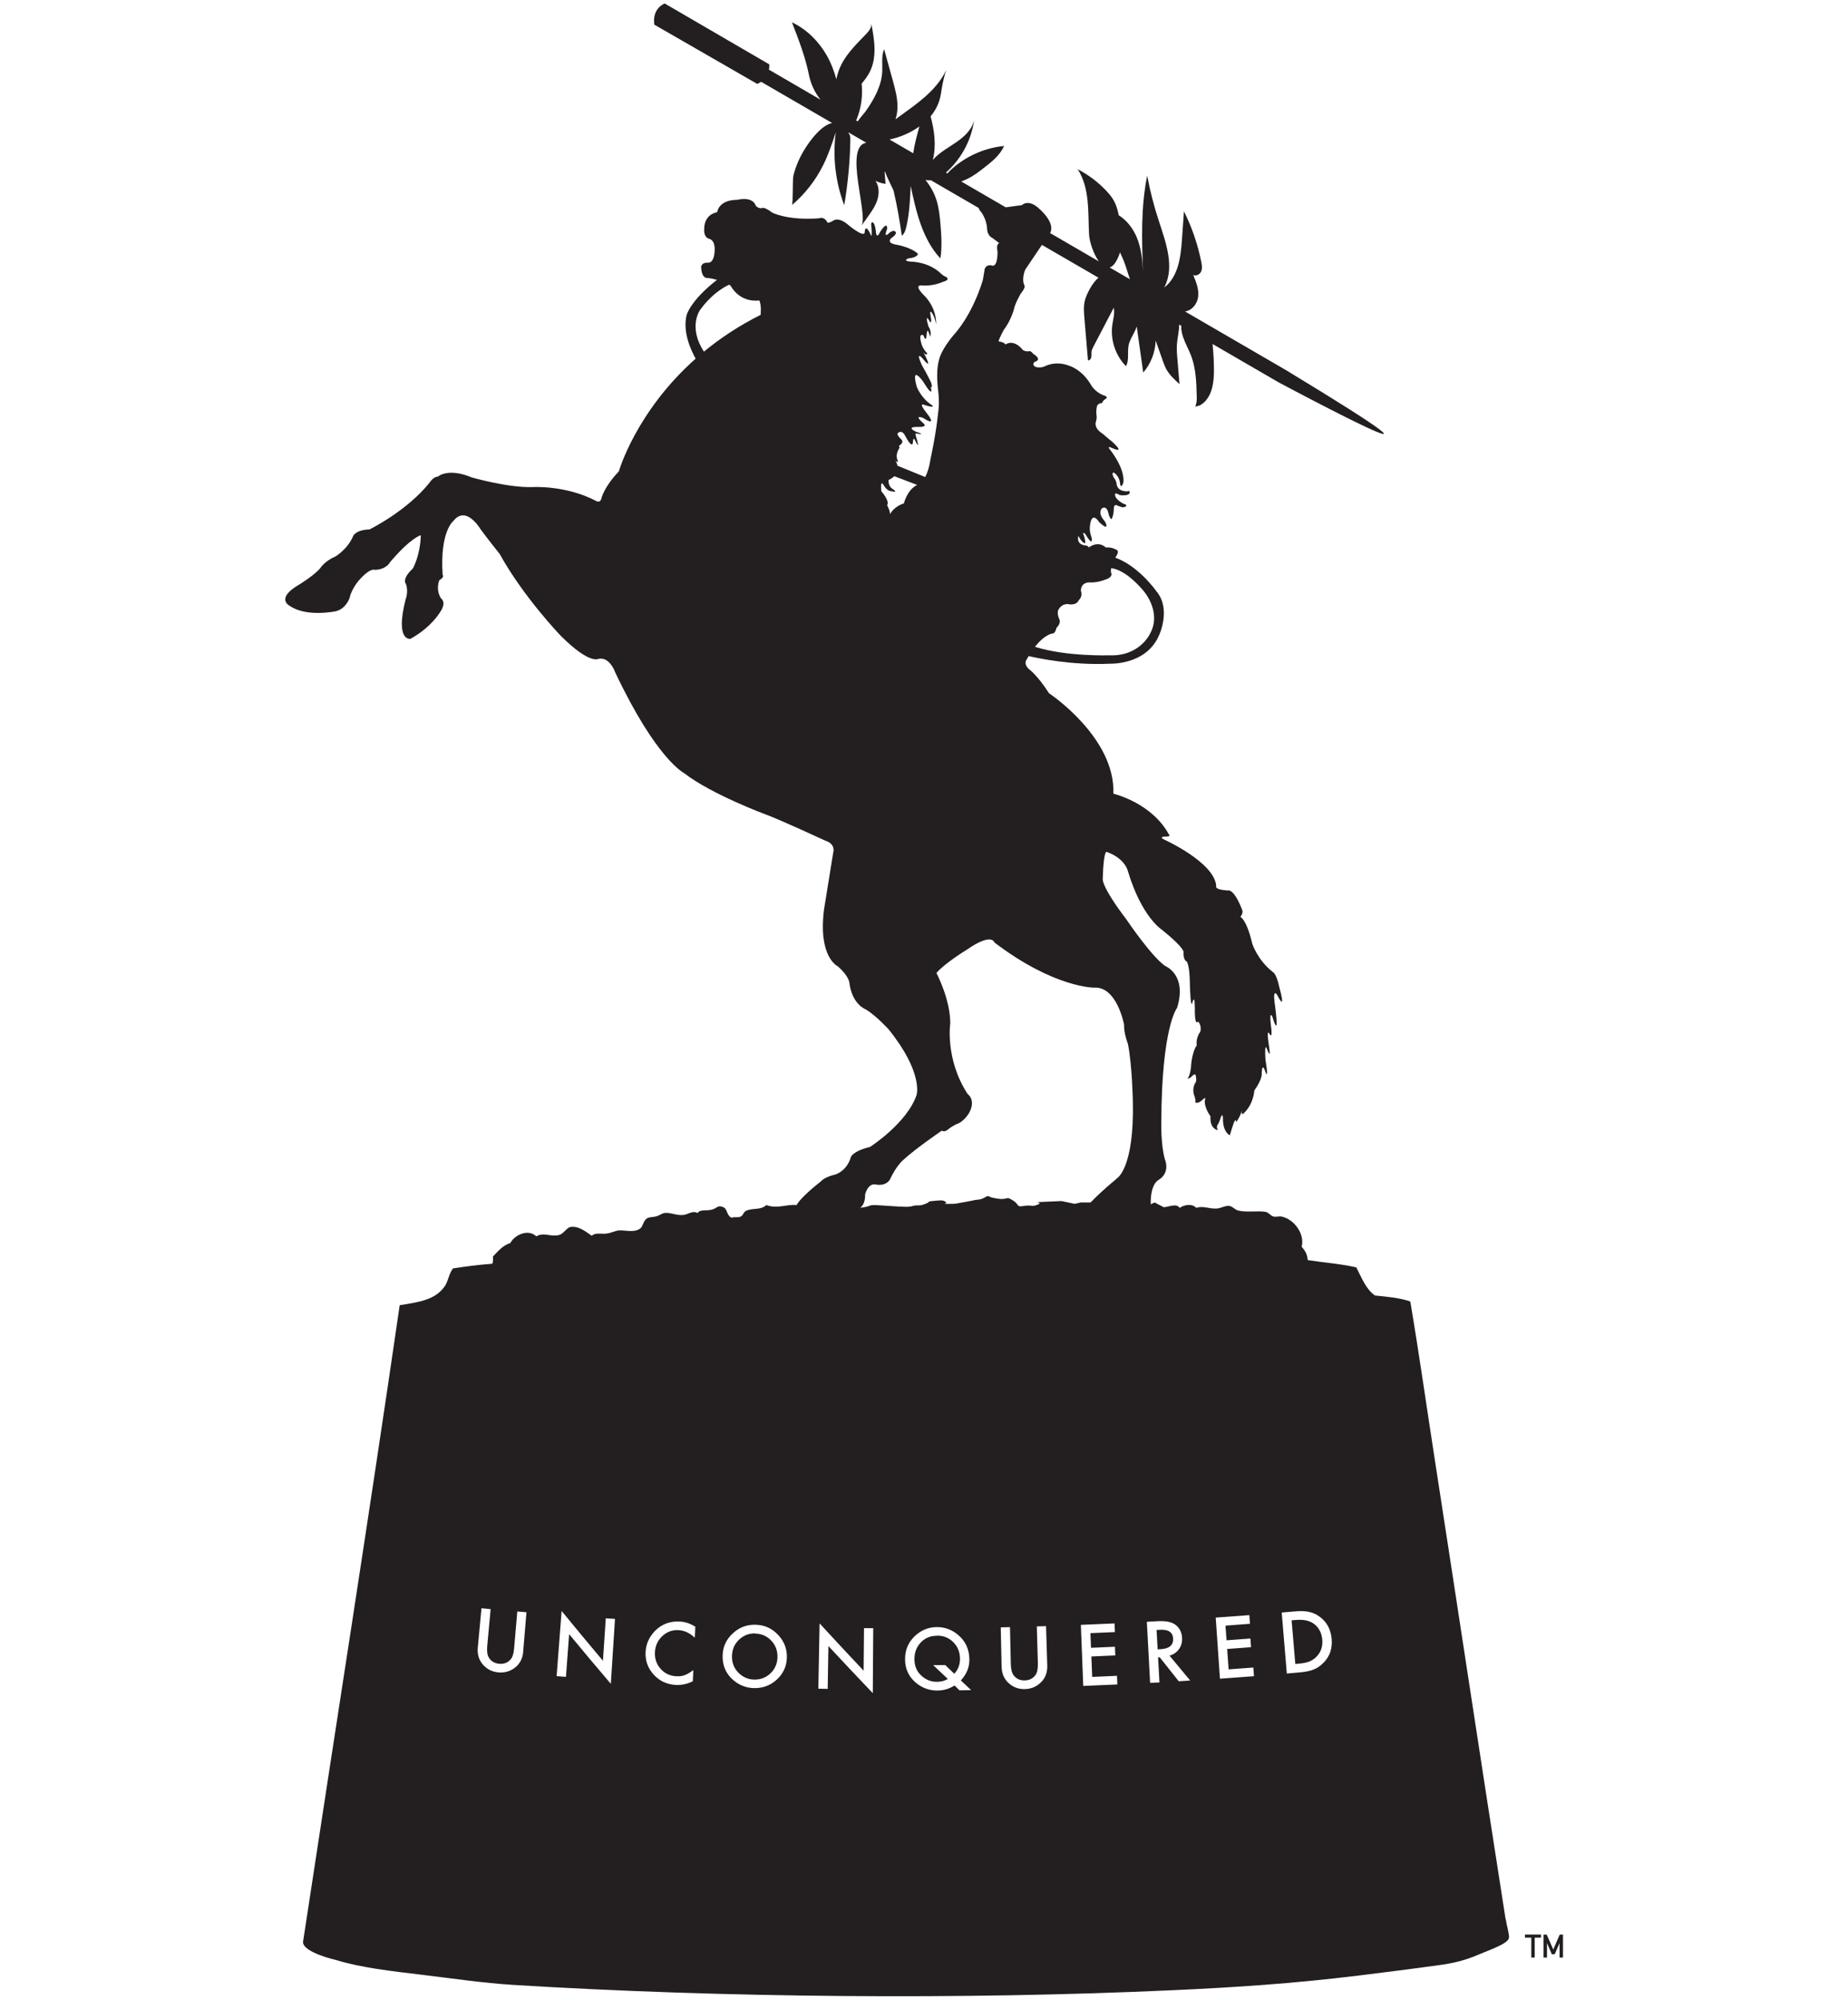 <?xml version="1.0" encoding="UTF-8"?>
<svg id="a" xmlns="http://www.w3.org/2000/svg" viewBox="0 0 332.7 360">
  <defs>
    <style>
      .b {
        fill: #231f20;
      }
    </style>
  </defs>
  <path class="b" d="M168.68,294.42c-1.18,0-2.15.41-2.91,1.21-.76.8-1.15,1.8-1.14,3.02,0,1.19.4,2.16,1.2,2.91.83.78,1.78,1.16,2.85,1.15.73,0,1.38-.17,1.96-.51-.88-.83-1.76-1.66-2.63-2.49.72,0,1.44,0,2.16-.02.54.53,1.08,1.05,1.63,1.57.7-.74,1.04-1.65,1.03-2.73-.01-1.18-.42-2.17-1.21-2.96-.79-.79-1.77-1.18-2.94-1.17ZM271.05,345.4c-4.39-27.96-8.44-54.92-12.71-82.48-1.49-9.58-2.83-19.12-4.44-28.66-1.83-.65-4.1-.86-6.36-1.08-1.65-1.15-2.4-3.21-3.36-5.06-2.72-.64-5.86-.86-8.76-1.32-.04-1.12-.56-1.77-1.08-2.41.6-2.23-1.31-4.94-3.6-5.42-.44-.09-1.02.09-1.44,0-.58-.13-.88-.74-1.44-.84-1.43-.25-3.41.13-4.92-.24-.69-.17-1.06-.8-1.68-.84-.77-.06-1.42.44-2.28.48-1.28.07-2.48-.55-3.6-.12-.77-.81-2.14-.6-3,0-.55-.88-1.89-.18-2.88-.12-.49-.31-1.09-.51-1.56-.84-.24.03-.51.19-.77.31-.09-3.76,1.44-4.4,1.44-4.4,2.18-1.37,1.09-3.74,1.09-3.74-.74-2.71-.63-6.66-.63-6.66.07-17.2,2.84-20.55,2.84-20.55,1.86-5.99-2.14-7.54-2.14-7.54-2.56-1.8-6.99-8.39-6.99-8.39-4.64-6.1-4.25-7.33-4.25-7.33.14-4.97.67-4.83.67-4.83,3.41,1.2,3.86,3.49,3.86,3.49,2.53,8.39,6.18,10.58,6.18,10.58,4.39,3.56,3.83,4.09,3.83,4.09-.04,1.45.63,1.62.63,1.62.46,1.02.49,3.17.49,3.17.14,6.35.53,3.98.53,3.98.46-1.41.39,1.94.39,1.94.04,2.64.6,1.66.6,1.66.7.88.39,1.8.39,1.8-.95,1.45-.63,2.47-.63,2.47-.98,1.45-1.05,3.95-1.05,3.95-.18,1.62-.63,2.08-.63,2.08.49-.07.7-.35.7-.35.7-.74.77-.25.77-.25.21.92,0,1.27,0,1.27-.7.92-.32,2.19-.32,2.19.42,1.06.25,1.45.25,1.45.63.18,1.16-.39,1.16-.39.98-.92.56-.07.56-.07-.14,1.41,1.02,2.93,1.02,2.93-.18,2.29,1.33,2.5,1.33,2.5-.35-.6-.04-.99-.04-.99.35-.53.46-1.02.46-1.02.42-1.41.49-.21.49-.21-.07,2.57,1.26,3.21,1.26,3.1s.56-1.83.56-1.83c.53-1.59.56-.49.56-.49.77-1.06,1.09-2.22,1.09-2.22-.28,1.16.25.63.25.63,1.83-1.69,1.93-4.12,1.93-4.12,1.55-2.19,1.33-3.1,1.33-3.1.07-1.83.49-.71.49-.71.95,2.68.18-1.73.18-1.73-.21-3.63.32-1.8.32-1.8.81,2.08.28-.92.28-.92-.42-2.82.04-2.08.04-2.08.77,1.45.35-1.34.35-1.34-.35-2.89.25-1.62.25-1.62,1.47,4.83.39-2.68.39-2.68-.28-2.47.49-1.2.49-1.2,1.72,3.35.39-1.37.39-1.37-.53-2.57-1.19-2.78-1.19-2.78-2.77-2.19-3.69-5.08-3.69-5.08-1.05-4.48-2.14-4.83-2.14-4.83.6-.81.32-1.27.32-1.27-1.55-4.02-2.6-3.49-2.6-3.49-2.56-.14-2.07-.85-2.07-.85-.39-4.23-9.24-8.25-9.24-8.25-1.23-.56-.07-.6-.07-.6,1.3.04.81-.35.81-.35-3.13-5.78-10.01-7.37-10.01-7.37.35-10.19-11.59-18.08-11.59-18.08-2.07-3.21-3.48-4.23-3.48-4.23-1.19-.99-.6-1.76-.6-1.76.14-.25.28-.47.41-.7,1.62.38,7.81,1.7,14.65,1.37,0,0,6.5.28,8.81-5.08,0,0,2.25-4.69-.42-7.9,0,0-3.12-4.53-7.44-6.11.08-.12.13-.2.13-.2.77-1.13-.04-1.27-.04-1.27-.91-.49-1.79-.35-1.79-.35-1.47-1.34-3.09,0-3.09,0,0-.21-.39-.35-.39-.35-2-.11-1.47-1.73-1.47-1.73.74,1.37,1.19,1.3,1.19,1.3.21-.35-.35-1.8-.35-1.8.25-.21.56.39.56.39.74,1.23.95,1.09.95,1.09.21-.25-.04-.92-.04-.92-.39-1.06-.21-2.01-.21-2.01.35-2.68,1.65-.53,1.65-.53,1.4,1.3,1.3.67,1.3.67.04-.53-.6-1.21-.6-1.21-.98-1.35-.18-1.97-.18-1.97.84-.49,1.09.71,1.09.71.28,1.23.6,1.26.6,1.26.42-.68.42-1.83.42-1.83,0-1.06.63-.63.63-.63.28.14.91.32.91.32,1.09-.07.6-.49.6-.49-1.19-.39-1.79-1.3-1.79-1.3-.53-1.27.67-.42.67-.42.63.14,1.33,0,1.33,0,.81-.21.42-.74.42-.74-.46.18-1.03,0-1.03,0-1-.14-1.21-1.06-1.21-1.06-.04-.85-.56-1.37-.56-1.37-.53-1.2.18-.78.18-.78.88.71.95,1.69.95,1.69.14,1.48.63,0,.63,0,.28-2.61-2.39-5.88-2.39-5.88-.7-.8.25-.36.25-.36,2.84,1.27,0-1.2,0-1.2-.7-.53-1.58-1.32-1.58-1.32-1.72-1.07-1.23-2.17-1.23-2.17.21-.67.11-1.09.11-1.09-.14-1.13.11-1.8.11-1.8.32-.53.91-.46.91-.46.04-.39.49-.67.49-.67.84-.46-.18-.71-.18-.71-1.72-.63-2.39-2.01-2.39-2.01-1.65-2.75-3.9-3.35-3.9-3.35-2.56-.99-4.49.18-4.49.18-1.02.32-1.62,0-1.62,0-.67-.46-.04-.88-.04-.88,1.47-.42-.32-1.45-.32-1.45-.39-.53-.63-.46-.63-.46-.77.14-1.19-.21-1.19-.21-1.76-2.12-3.13-.99-3.13-.99-.28-.46-1.26-.56-1.26-.56.11-.56.95-2.08.95-2.08,1.33-1.73,1.86-3.84,1.86-3.84.14-.85,1.16-2.64,1.16-2.64.95-1.16.7-1.48.7-1.48-.6-1.2.14-2.89.14-2.89l3-4.44,10.19,5.91c-1.15.9-2.23,3.11-2.47,4.15-.25.99-.16,2.03-.08,3.05.22,2.56.43,5.12.65,7.68.31.02.55-.29.6-.59s0-.62.03-.92c.04-.38.22-.73.4-1.07,1.2-2.3,2.4-4.6,3.61-6.9.22,1-.1,2.02-.25,3.03-.4,2.69.54,5.55,2.45,7.49.63-1.12.21-2.53.48-3.79.18-.86.68-1.62,1.07-2.41.15-.3.27-.6.39-.92.39,2.76.78,5.52,1.17,8.27,1.37-1.59,2.17-3.65,2.24-5.75l1.27,3.6c.16.47.33.93.55,1.37.58,1.13,1.54,2.01,2.47,2.87-.13-1.51-.26-3.03-.38-4.54-.08-.9-.15-1.81-.08-2.72.09-1.16.41-2.32.4-3.47l.39.23c-.07.48.03,1.16.33,2.06.39,1.15,1.01,2.21,1.44,3.35.86,2.29.94,4.79,1,7.24.02.63.02,1.29-.28,1.85.63,0,1.21-.34,1.66-.78,1.52-1.49,1.74-3.84,1.72-5.97-.01-1.36-.08-2.72-.21-4.07-.01-.14-.03-.27-.04-.41l11.91,6.91s41.72,22.28,1.31-2.21l-18.18-10.56c1.22-.14,2.2-1.36,2.36-2.59.18-1.36-.35-2.71-.88-3.98.51.28,1.2-.1,1.43-.64.23-.53.13-1.14.02-1.7-.63-3.16-1.68-6.23-3.12-9.12-.12,1.7-.24,3.4-.36,5.1-.22,3.14-.65,6.67-3.19,8.62,1.94-3.69.3-8.09-.99-12.04-.87-2.65-1.56-5.35-2.08-8.09-1.14,5.67-.99,11.48-.74,17.25-.11-2.1-.33-4.2-1.13-6.14-.66-1.59-1.79-3.07-3.25-3.99-.2-1.06-.52-2.08-1.11-3-.3-.47-.67-.9-1.05-1.31-1.47-1.59-3.25-2.94-5.23-3.97,2.22,3.44,1.83,7.75,2.05,11.77.07,1.26.78,3.46,1.75,4.81l-8.77-5.09c1.08-1.92-2.13-4.54-2.13-4.54-1.83-1.62-2.95-.49-2.95-.49l-2.9.4-8.01-4.65c.52-.2.97-.41,1.23-.54.95-.46,1.79-1.1,2.62-1.74,1.53-1.17,3.11-2.41,3.86-4.12-3.27.33-6.4,1.65-8.87,3.68-.29.24-.89.73-1.33,1.27l-.27-.16c.06-.05.12-.11.18-.16,2.73-2.5,4.49-5.91,4.91-9.47-.25,1.72-1.66,3.08-3.14,4.11-1.48,1.03-3.14,1.9-4.31,3.24.65-2.58.29-5.24-.4-7.84.78-.94,1.36-2.01,1.67-3.19.16-.62.25-1.26.35-1.9.19-1.09.44-2.18.78-3.24-.86,1.87-2.26,3.45-3.85,4.86-.01-.04-.03-.08-.04-.12.01.04.02.08.03.12-.72.63-1.48,1.24-2.25,1.81-.99.74-2.01,1.45-3.01,2.19.24-.73.35-1.5.36-2.25,0-1.65-.44-3.26-.88-4.85-.51-1.84-1.02-3.68-1.53-5.52-.52,1.23-.28,2.6-.33,3.92-.11,2.66-1.45,5.06-2.98,7.24-.38.54-1.04,1.17-1.43,1.83l-.3-.17c.04-.08.07-.15.11-.23.82-2.03,1.1-4.23.89-6.39.52-.63,1.02-1.28,1.39-1.98,1.44-2.72.9-5.95.32-8.94.18.77-.42,1.49-.99,2.08-1.59,1.64-3.25,3.27-4.3,5.25-.46.88-.79,1.83-.98,2.81-.41-1.52-.98-2.99-1.77-4.37-1.43-2.47-3.56-4.62-6.23-5.89,1.2,3.1,2.41,6.21,3.06,9.45.35,1.72,1.07,3.2,2.09,4.48l-9.32-5.42s.14-.09.09-.94L119.67.63s-2.29.8-1.87,3.81l18.54,10.67.7-.38,12.77,7.41c-1.84.39-3.71,2.78-4.8,4.49-.99,1.55-1.75,3.24-2.18,5.02-.17.68-.03,5.08-.26,5.27,2.34-1.99,4.26-4.45,5.62-7.18.95-1.9,1.62-3.92,2.28-5.93-.59,4.42-.06,8.97,1.52,13.13.66-3.89,1.03-7.83,1.1-11.77,0-.31,0-.63-.13-.9-.08-.16-.16-.31-.24-.46l3.24,1.88c-4.13.7.46,13.07-.89,14.96.36-.5.72-1.01,1.08-1.51.7-.98,1.42-1.99,1.79-3.13.37-1.14.36-2.47-.32-3.46.57.28,1.18.46,1.81.55-.06-.73-.12-1.47-.18-2.2.02,0,.04-.01.06-.02.56,1.46,1.52,3.22,1.59,3.55.61,2.65,1.08,5.33,1.46,8.02.48-.41.68-1.06.82-1.67.55-2.39.66-4.86.77-7.31.99,4.65,2.1,9.54,5.35,13.05.32-2.09.18-4.22,0-6.32-.12-1.34-.26-2.68-.64-3.97-.41-1.4-1.12-2.71-2.05-3.84.14.02.28.05.44.06.18.01.35,0,.52-.02l8.62,5c.07.24.18.42.18.42,1.23,1.34,1.33,3.17,1.33,3.17,0,1.45.95,1.8.95,1.8l1.26.95c-.67.21-.32,1.48-.32,1.48,0,3.28-1.12,2.5-1.12,2.5-1.3-.14-1.26,1.09-1.26,1.09-.04.35-.28,1.62-.28,1.62-2,6.45-5.09,9.66-5.09,9.66-2.6,3.03-2.81,4.76-2.81,4.76-.6,2.08-.14,5.32-.14,5.32.32,2.54,0,4.09,0,4.09-.35,3.74-1.37,8.35-1.37,8.35-.23,1.52-.59,2.54-.95,3.22l-4.99-2.03c-.13-.59-.44-1.01-.44-1.01.39.53.53.21.53.21-.67-1.3.32-2.47.32-2.47-.32-.21.04-.46.04-.46.77-.53.25-.99.25-.99-1.16-1.09-.53-1.23-.53-1.23.6-.49,1.09.35,1.09.35,1.51,2.86,1.51,1.37,1.51,1.37.07-1.09.35-.42.35-.42,1.02,2.19.32-.25.32-.25-.42-1.23-.04-.9-.04-.9,2.07.37-.11-.34-.11-.34-1.9-.95.39-.85.39-.85,2.04.07.88-.74.88-.74-1.76-1.59.04-.88.04-.88,2.81,1.8.67-.85.67-.85-1.69-2.12-.42-1.48-.42-1.48,2.39.74,1.23-.04,1.23-.04-1.9-1.27-2.63-3.28-2.63-3.28-1.09-4.02,1.12-.95,1.12-.95,2.14,3.49,1.4.99,1.4.99.46.39.07-.78.07-.78-.49-1.06-1.69-3.17-1.69-3.17-1.16-2.64.11-1.2.11-1.2,2.28,2.75.18-1.09.18-1.09.53.78.74.25.74.25-.81-.78-1.05-1.66-1.05-1.66-.67-2.26.35-1.59.35-1.59.49,1.48.56-.11.56-.11.04-.81.25-.74.25-.74.32.74.42,1.09.42,1.09.28-.99-.35-1.87-.35-1.87-.63-2.22,0-1.27,0-1.27.7,1.27.49-.11.42-.46-.26-1.32.14-.81.14-.81.63.85.84,2.19.84,2.19.04-3.24-2.18-5.22-2.18-5.22-1.93-1.94-.53-1.8-.53-1.8,2.14.21,3.9-.63,3.9-.63,1.55-.42.56-.92.56-.92-.42-.11-.91-.6-.91-.6-2.21-2.12-5.27-2.12-5.27-2.12-1.9-.14-.53-.6-.53-.6,1.62-.14,1.69-.81,1.69-.81-1.3-1.27-4.11-1.69-4.11-1.69-1.65-.35-.7-1.13-.7-1.13,1.23-.85.74-1.16.74-1.16-.25-.42-1.02.14-1.02.14-1.3,1.3-.46-.67-.46-.67.04-1.52-1.23.49-1.23.49-.77,1.66-.81-.07-.81-.07-.21-1.8-.7-1.59-.7-1.59-.25.04-.07,1.13-.07,1.13.11,1.73-.11,1.2-.11,1.2-1.05-2.33-1.12-.63-1.12-.63.04,1.34-3.05-1.3-3.05-1.3-1.83-1.55-2.77-.6-2.77-.6-.88.46-.91.21-.91.21-.6-1.16-1.47-.73-1.47-.73-5.76.43-8.46-1.03-8.46-1.03-1.51-1.13-1.79-.81-1.79-.81-.74.14-1.16-.42-1.16-.42-.63-1.8-3.34-1.06-3.34-1.06-3.41,0-3.62,2.22-3.62,2.22-2.39.49-2.32,2.82-2.32,2.82-.18,1.83.88,1.97.88,1.97,1.23.32.98,2.29.98,2.29-.14,2.22-1.19,2.01-1.19,2.01-1.33-.04-1.23.88-1.23.88.11,2.08,1.16,1.87,1.16,1.87.57.06,1.15.19,1.69.34-4.9,3.82-5.48,6.39-5.48,6.39-.74,3.11.89,6.46,1.64,7.79-10.81,9.61-13.83,20.3-13.83,20.3-2.67,2.78-3.13,4.83-3.13,4.83-.21.95-.95.49-.95.49-5.51-2.89-11.45-2.5-11.45-2.5-4.39.14-10.92-1.73-10.92-1.73-4.35-1.83-6.15-.14-6.15-.14-.77-.04-1.47,1.06-1.47,1.06-4.14,5.18-10.82,8.43-10.82,8.43-2.42.07-2.91,1.13-2.91,1.13-1.05,2.5-3.23,3.74-3.23,3.74-1.97.85-2.74,2.12-2.74,2.12-1.05,1.27-3.76,2.93-3.76,2.93-4.35,2.5-1.76,3.81-1.76,3.81,3.05,2.15,8.36.99,8.36.99,1.86-.46,2.46-2.4,2.46-2.4.39-1.76,1.79-3.28,1.79-3.28,2-2.22,2.74-1.76,2.74-1.76,2.14-.07,2.74-1.37,2.74-1.37,3.83-4.51,5.55-4.86,5.55-4.86-.11,3.74-1.44,5.99-1.44,5.99-2.11,1.97-1.23,2.78-1.23,2.78.49,1.45-.07,2.78-.07,2.78-1.93,7.65.88,7.09.88,7.09,3.69-2.04,5.23-4.65,5.23-4.65,1.4-1.94.28-2.61.28-2.61-1.05-1.62-.32-3.28-.32-3.28,1.02-.63.6-.95.6-.95-.53-7.93,1.97-9.76,1.97-9.76,2.28-2.86,4.85,1.52,4.85,1.52,1.23,1.69,3.44,4.44,3.44,4.44,4.32,7.83,11.03,14.77,11.03,14.77,5.23,5.22,6.78,4.12,6.78,4.12,2.04-.39,2.98,2.4,2.98,2.4,7.41,15.69,12.4,18.16,12.4,18.16,4.92,3.84,14.85,7.51,14.85,7.51,2.21.78,10.57,4.65,10.57,4.65,2,.63,1.44,2.19,1.44,2.19l-1.65,10.22c-1.09,8.64,2.49,10.22,2.49,10.22,2,1.76,2.07,2.93,2.07,2.93.49,3.98,2.98,4.83,2.98,4.83,1.86,1.13,4.07,3.56,4.07,3.56,6.32,7.83,5.06,11.81,5.06,11.81-1.69,5.08-8.39,9.38-8.39,9.38-3.09.74-3.44,1.8-3.44,1.8-.74,2.61-2.84,3.17-2.84,3.17-1.97.46-2.53,1.2-2.53,1.2-2.61,2.07-3.9,3.41-4.42,4.29-.02,0-.03,0-.04,0-1.76-.18-3.42.73-5.4,0-1.01.99-2.59.45-3.72,1.08-.36.2-.47.77-.84.96-.59.31-1.09,0-1.68.24-.97-.43-.67-1.56-1.56-1.93-.98-.4-1.08.26-2.04.48-1.14.27-2.05-.11-2.52.6-.97-.5-1.67.27-2.64.36-1.18.11-2.33-.52-3.36-.36-.38.06-.9.45-1.44.6-.62.17-1.28.1-1.68.36-.67.44-.74,1.46-1.2,1.81-1.1.83-2.65.3-3.84.36-.66.03-1.62.59-2.64.6-1.03.01-1.61-.17-2.28.36-1.05-.74-2.38-1.83-3.84-1.57-.68.13-1.18,1.21-2.04,1.44-1.45.39-2.73-.56-4.08.24-1.51-1.42-3.95-.23-4.68,1.2-1.4.44-2.2,1.48-3.12,2.41.01.49.02.99-.12,1.32-2.46.18-4.79.49-7.08.84-.78,1-.83,2.21-1.44,3.13-1.67,2.51-4.57,2.93-8.16,3.49-5.58,38.39-11.59,76.34-17.39,114.51-.3,1.96,6,3.37,6,3.37,4.32,1.34,9.83,1.98,15.47,2.65,5.27.63,10.92,1.47,16.31,1.81,37.89,2.33,80.88,2.69,118.74.96,11.02-.5,21.61-1.18,33.58-2.65,4.95-.61,9.56-1.19,14.87-1.93,2.25-.31,4.43-.87,6.6-1.81,2.06-.89,5.29-1.94,5.52-3.01.11-.54-.43-2.39-.6-3.49ZM189.66,114c.42-.25.53-.99.53-.99,1.02-.99.46-1.69.46-1.69-.49-1.23,0-1.73,0-1.73.74-1.16,1.9-.81,1.9-.81,1.4.14,1.65-.74,1.65-.74.81-.74.39-1.69.39-1.69.04-1.59,1.47-1.52,1.47-1.52,1.58.07,2.67-.42,2.67-.42,1.97-.53,1.26-1.45,1.26-1.45,0-.24.02-.48.06-.7.92.1,2.93.74,5.73,3.98,0,0,3.48,3.81,1.26,7.83,0,0-1.86,4.12-7.37,3.88,0,0-7.69.26-13.34-1.53,1.96-2.48,3.34-2.42,3.34-2.42ZM201.43,46.03c.08-.2.14-.4.2-.61.25.52.48,1.04.69,1.56.49,1.23.75,2.32,1.11,3.28l-3.66-2.12c.56-.16,1.13-.79,1.65-2.11ZM164.42,27.59l-4.27-2.48c1.93-.41,3.81-1.22,5.37-2.35-.44,1.6-.9,3.3-1.11,4.83ZM136.92,56.68c-3.95,1.98-7.32,4.25-10.19,6.61-2.88-4.4-.74-7.43-.74-7.43,1.91-2.69,4-4.01,5.25-4.61.15.07.24.11.24.11,1.93,3.35,5.2,2.71,5.2,2.71.46.81.25,2.61.25,2.61ZM94.2,297.27c-.1,1.16-.54,2.08-1.33,2.76-.89.76-1.94,1.09-3.13.99-1.19-.11-2.16-.62-2.9-1.53-.66-.82-.93-1.8-.82-2.96.22-2.35.44-4.71.66-7.06.55.05,1.1.1,1.65.16-.2,2.2-.41,4.4-.61,6.6-.09.94,0,1.64.28,2.11.41.67,1.03,1.05,1.87,1.12.85.08,1.53-.18,2.05-.77.35-.39.56-1.07.64-2.03.19-2.2.38-4.4.57-6.61.55.05,1.1.1,1.65.14-.2,2.36-.4,4.71-.59,7.07ZM109.96,303.06c-2.53-2.96-5.03-5.94-7.5-8.93-.19,2.56-.38,5.13-.57,7.69-.56-.04-1.12-.08-1.68-.13.3-3.91.6-7.82.9-11.73,2.45,3,4.93,5.98,7.44,8.96.17-2.55.34-5.09.51-7.64.55.04,1.1.07,1.66.11-.25,3.89-.5,7.77-.75,11.66ZM125.08,294.76c-.92-.85-1.9-1.3-2.92-1.35-1.13-.06-2.1.3-2.92,1.07-.82.77-1.27,1.73-1.33,2.9-.06,1.15.27,2.15,1.02,2.99.74.84,1.69,1.28,2.83,1.34.59.03,1.1-.04,1.52-.21.24-.08.48-.2.73-.35.25-.15.52-.33.81-.55-.03.67-.06,1.34-.09,2.01-.99.49-2.01.72-3.07.66-1.59-.08-2.92-.7-3.98-1.86-1.06-1.17-1.54-2.54-1.45-4.1.08-1.4.62-2.62,1.6-3.67,1.22-1.28,2.72-1.87,4.53-1.78.99.05,1.93.36,2.82.94-.03.65-.06,1.31-.09,1.96ZM139.85,302.31c-1.18,1.08-2.58,1.59-4.21,1.53-1.44-.05-2.71-.59-3.82-1.61-1.22-1.14-1.79-2.59-1.72-4.35.06-1.55.69-2.86,1.86-3.92,1.17-1.07,2.55-1.58,4.13-1.52,1.57.05,2.89.65,3.98,1.81,1.1,1.15,1.63,2.52,1.59,4.09-.04,1.58-.65,2.91-1.82,3.98ZM162.73,90.6c-1.97.67-2.49,1.97-2.49,1.97,0-.71-.53-1.62-.53-1.62.53-.78-1.05-2.54-1.05-2.54-.21-2.22.39-1.16.39-1.16.67,1.23,1.44,1.16,1.44,1.16,1.44.39.18-.42.18-.42-.81-.49-.7-1.59-.7-1.59.46-.21.78-.44,1.03-.69,1.05.4,2.85,1.09,4.12,1.57-1.82.89-2.38,3.31-2.38,3.31ZM157.13,304.75c-2.69-2.81-5.36-5.64-7.99-8.48-.04,2.57-.09,5.14-.13,7.71-.56,0-1.12-.02-1.68-.03.07-3.92.15-7.84.22-11.76,2.62,2.85,5.26,5.69,7.93,8.52l.07-7.66c.55,0,1.11,0,1.66.01-.03,3.9-.05,7.79-.08,11.69ZM172.73,304.24c-.29-.29-.59-.58-.88-.87-.92.6-1.95.9-3.1.91-1.48.01-2.79-.48-3.94-1.47-1.25-1.09-1.87-2.48-1.87-4.17s.59-3.04,1.75-4.15c1.13-1.08,2.46-1.62,4-1.63,1.4,0,2.65.45,3.77,1.38,1.34,1.12,2.03,2.58,2.06,4.4.02,1.43-.49,2.7-1.54,3.82.62.58,1.24,1.17,1.86,1.75-.71.01-1.41.02-2.12.03ZM187.52,302.68c-.8.86-1.8,1.31-2.99,1.34-1.2.03-2.22-.36-3.05-1.18-.75-.73-1.13-1.68-1.16-2.84-.05-2.36-.1-4.73-.15-7.09.55-.01,1.11-.02,1.66-.04.05,2.21.1,4.42.15,6.63.02.95.19,1.63.52,2.06.48.62,1.14.92,1.99.9.85-.02,1.5-.36,1.95-1,.3-.43.43-1.13.41-2.09-.06-2.21-.13-4.42-.19-6.63.55-.02,1.11-.03,1.66-.05.07,2.36.15,4.73.22,7.09.04,1.16-.3,2.13-1.01,2.9ZM195.02,303.47c-.14-3.67-.29-7.34-.43-11.01,2.02-.08,4.04-.17,6.06-.26.02.52.05,1.04.07,1.56-1.47.07-2.94.13-4.41.19.04.88.07,1.76.11,2.64,1.43-.06,2.87-.12,4.3-.19.02.52.05,1.04.07,1.56-1.44.07-2.87.13-4.31.19.05,1.23.1,2.45.15,3.68,1.49-.06,2.97-.13,4.46-.2.02.52.05,1.04.07,1.56-2.05.1-4.1.18-6.14.26ZM201.08,212.11c-2.32,1.93-3.79,3.33-4.73,4.32h-1.76l-1.12.25-2.37-.5-3,.13c-3,.13,0,0-1.25.5-1.25.5-1,0-2.5.25-1.5.25-.75-.25-2-1-1.25-.75-.62-.25-2.18-.25,0,0-1.57-.13-2.07-.45-.5-.32-.75.45-2,.57-1.25.13,0,0-2.17.38-2.17.38-1.7.38-3.2.38s0,0-.5-.38-1.12-.25-2.37-.13c-1.25.13,0,0-1.25.5-1.25.5-1.37.13-2.25.38-.87.25-1.5.13-2,.13s-2-.13-4.12-.25c-2.12-.13-1.12.13-2.87.38-.2.03-.36.05-.5.08,1.01-.77.87-2.39.87-2.39.6-2.12,1.79-1.83,1.79-1.83,2,.42,2.67-.85,2.67-.85,1.16-2.5,2.35-3.49,2.35-3.49,2.18-2.04,6.99-5.32,6.99-5.32.6.32,1.16-.25,1.16-.25.35-.32,1.37-.88,1.37-.88,1.58-.46,2.46-2.19,2.46-2.19,1.19-2.26-.32-3.28-.32-3.28-4.11-6.31-3.13-12.73-3.13-12.73,0-4.37-2.49-9.06-2.49-9.06,1.44-1.73,5.48-4.2,5.48-4.2,4.53-3.14,4.95-1.3,4.95-1.3,10.75,8.18,17.94,8.14,17.94,8.14,4.14-.28,5.41,6.66,5.41,6.66-.07,1.52.7,3.49.7,3.49.77,3.95.88,10.26.88,10.26.28,12.2-2.88,13.92-2.88,13.92ZM212.22,302.62c-1.15-1.44-2.29-2.88-3.43-4.32-.1,0-.2.01-.3.02.08,1.5.17,3,.25,4.5-.56.03-1.12.06-1.68.09-.2-3.67-.39-7.33-.59-11,.65-.03,1.29-.07,1.94-.11,1.45-.08,2.51.13,3.19.63.75.56,1.15,1.34,1.21,2.34.05.78-.13,1.46-.55,2.05-.41.59-.99.98-1.71,1.18,1.23,1.49,2.47,2.99,3.72,4.48-.68.04-1.37.08-2.05.13ZM219.63,302.14c-.25-3.66-.5-7.33-.76-10.99,2.02-.14,4.04-.29,6.05-.44.04.52.08,1.04.12,1.56-1.47.11-2.94.22-4.41.33.06.88.12,1.76.19,2.64,1.43-.1,2.86-.21,4.29-.32.04.52.08,1.04.12,1.56-1.43.11-2.87.22-4.3.32.09,1.22.17,2.45.26,3.67,1.48-.11,2.97-.22,4.45-.33.04.52.08,1.04.12,1.56-2.04.16-4.09.31-6.14.45ZM238.33,299.22c-.55.58-1.15,1-1.78,1.26-.6.26-1.46.44-2.58.54-.77.07-1.54.13-2.3.2-.31-3.66-.61-7.32-.92-10.98.77-.06,1.53-.13,2.3-.2,1.1-.1,1.98-.07,2.64.09.71.15,1.36.46,1.97.92,1.23.93,1.92,2.23,2.08,3.91.16,1.69-.31,3.11-1.4,4.26ZM136.03,294c-1.15-.04-2.13.33-2.95,1.1-.82.76-1.25,1.72-1.3,2.88-.05,1.22.33,2.23,1.12,3.05.79.81,1.73,1.24,2.8,1.28,1.17.04,2.16-.33,2.99-1.1.82-.78,1.25-1.76,1.28-2.91.03-1.17-.33-2.17-1.1-2.98-.76-.82-1.71-1.25-2.86-1.29ZM211.2,294.9c-.07-1.12-.86-1.64-2.39-1.55-.2.01-.39.02-.59.03.06,1.16.13,2.33.19,3.49.18,0,.35-.02.53-.03,1.58-.09,2.33-.74,2.26-1.94ZM236.58,292.3c-.79-.6-1.89-.84-3.3-.72-.25.02-.5.04-.75.06.22,2.62.45,5.24.67,7.86.25-.02.5-.04.75-.07.75-.07,1.37-.2,1.85-.4.48-.21.91-.51,1.28-.91.76-.82,1.08-1.83.97-3.02-.11-1.2-.61-2.14-1.48-2.82ZM275.68,348.76h-1.13v-.56h2.88v.56h-1.13v3.58h-.62v-3.58ZM277.87,348.21h.59l1.18,2.69,1.16-2.69h.59v4.13h-.62v-2.58h-.01l-.86,1.99h-.52l-.86-1.99h-.01v2.58h-.62v-4.13Z"/>
</svg>